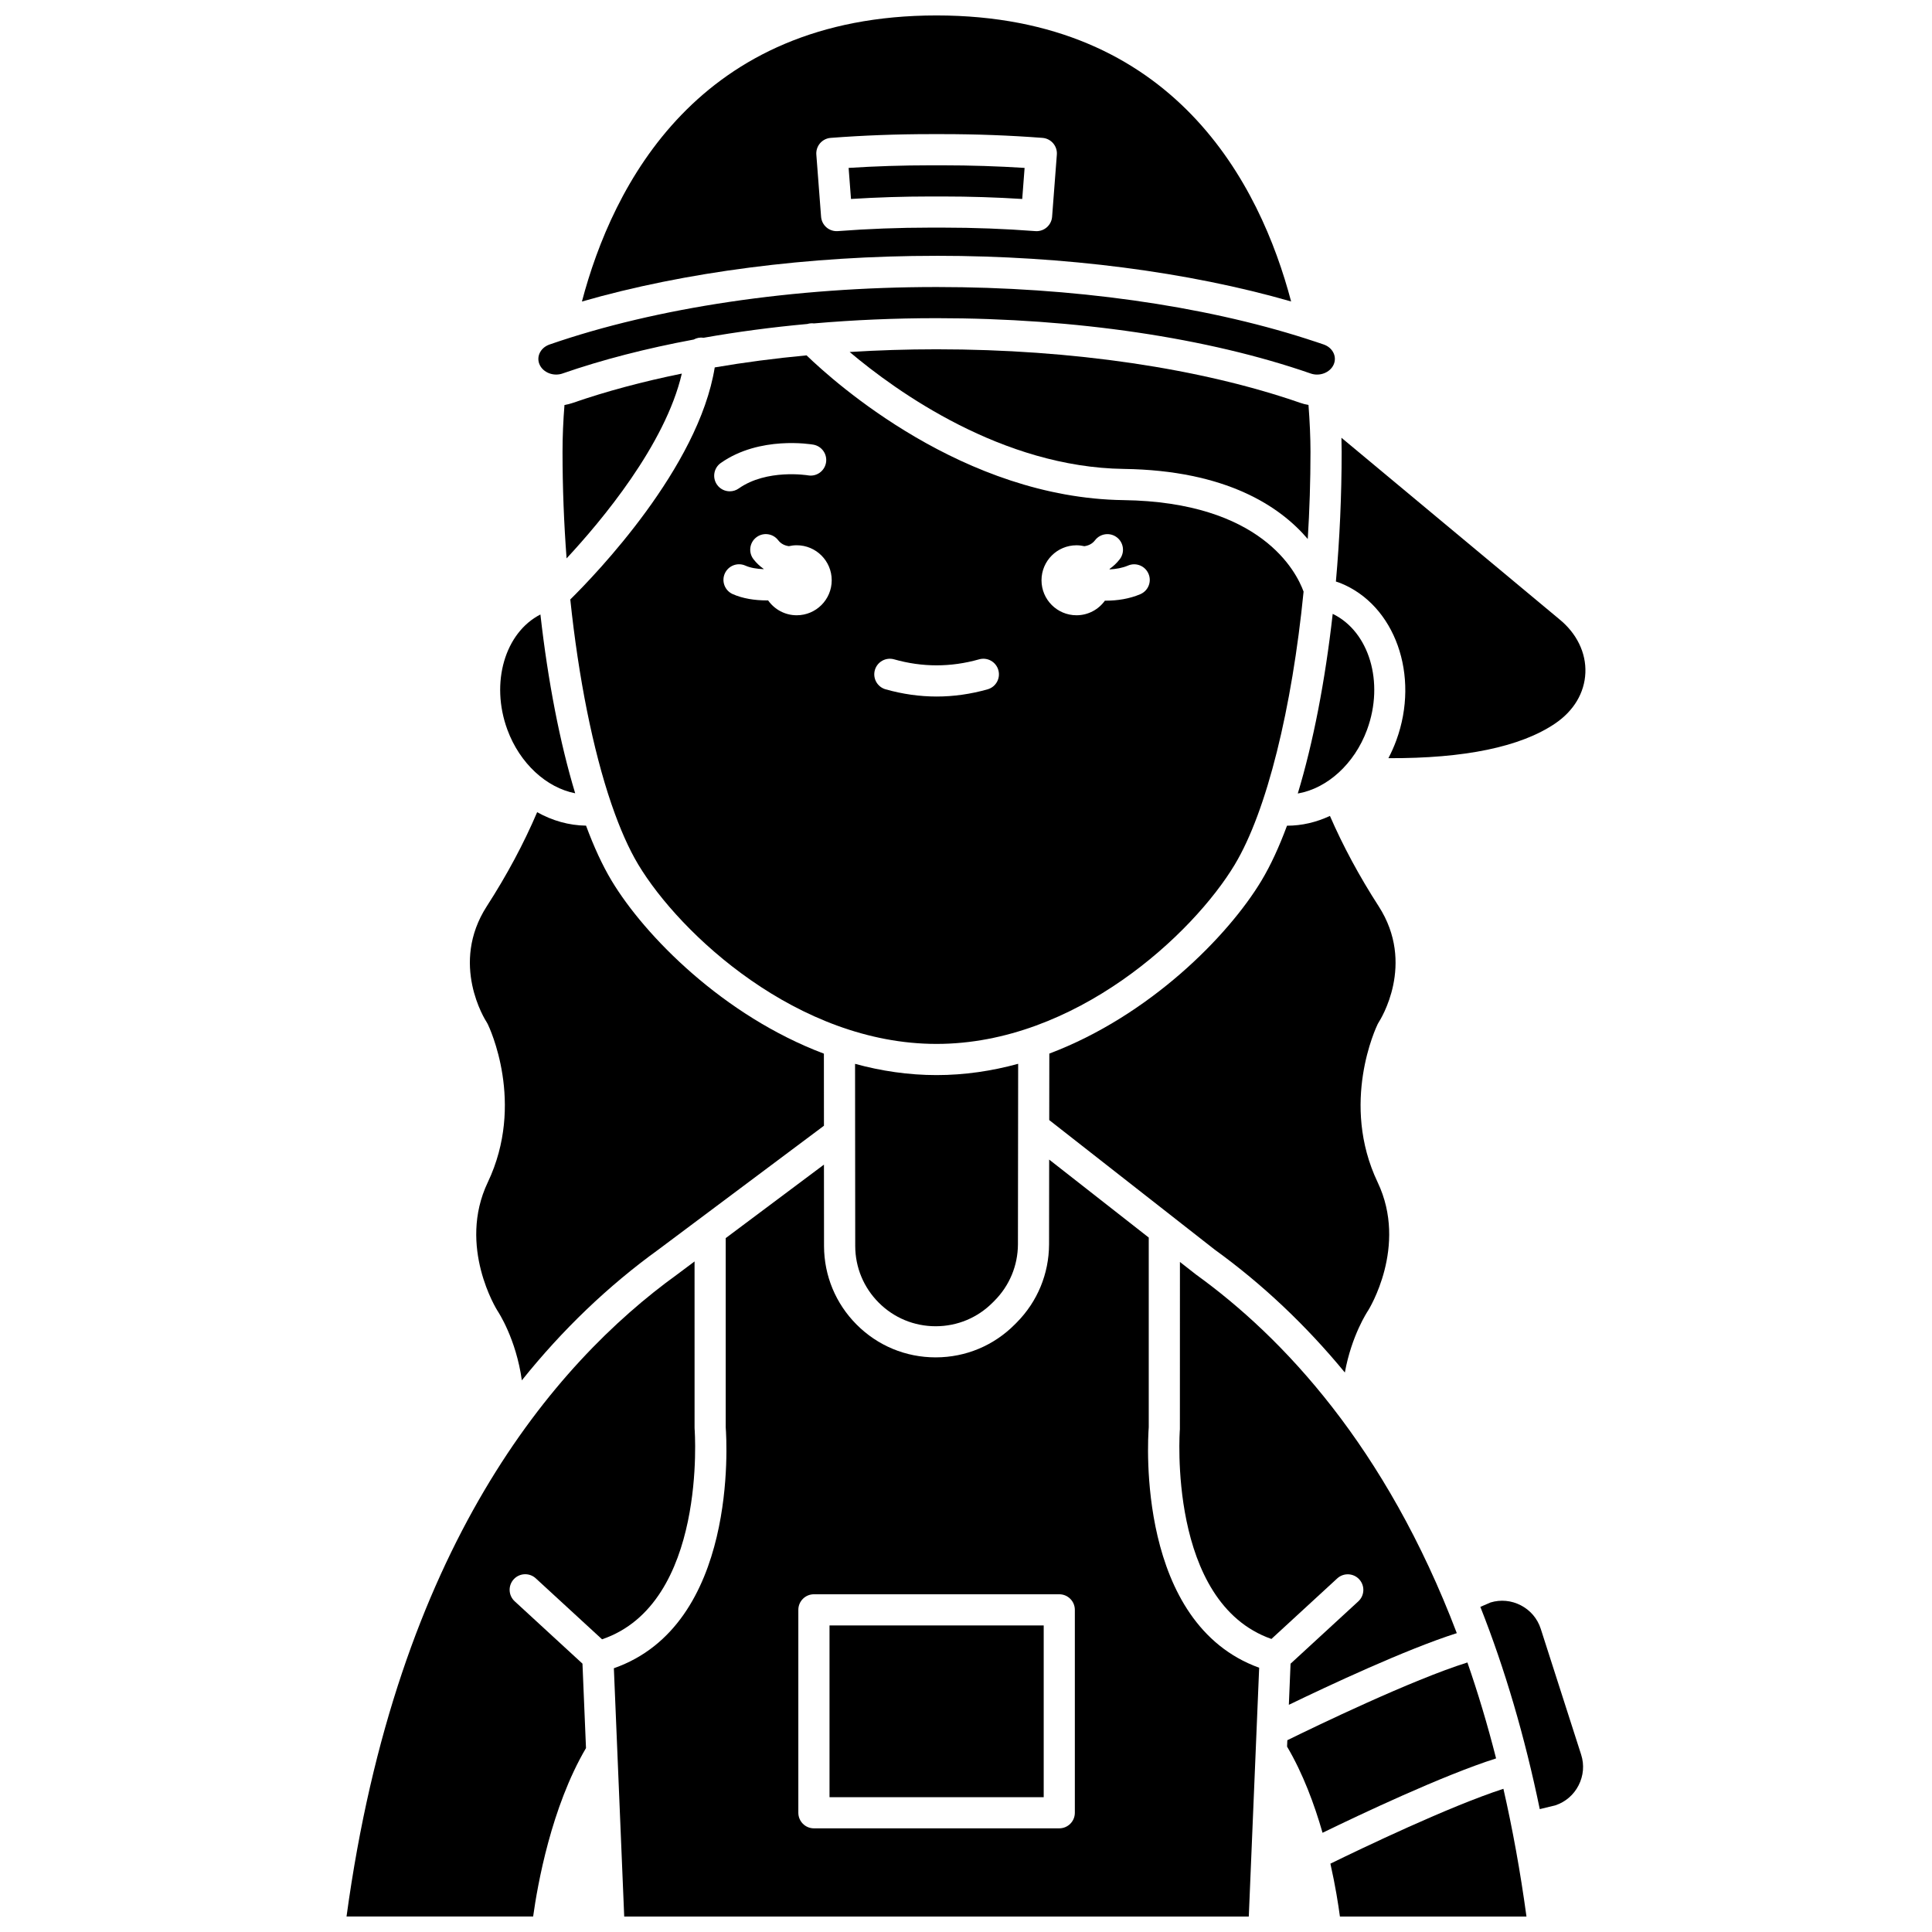 <?xml version="1.0" encoding="UTF-8"?>
<!-- Uploaded to: SVG Repo, www.svgrepo.com, Generator: SVG Repo Mixer Tools -->
<svg width="800px" height="800px" version="1.1" viewBox="144 144 512 512" xmlns="http://www.w3.org/2000/svg">
 <defs>
  <clipPath id="d">
   <path d="m298 148.09h189v75.906h-189z"/>
  </clipPath>
  <clipPath id="c">
   <path d="m496 618h53v33.902h-53z"/>
  </clipPath>
  <clipPath id="b">
   <path d="m306 451h172v200.9h-172z"/>
  </clipPath>
  <clipPath id="a">
   <path d="m235 478h94v173.9h-94z"/>
  </clipPath>
 </defs>
 <path d="m295.78 250.78c-0.723 0.25-1.453 0.426-2.188 0.547-0.336 4.199-0.516 8.352-0.516 12.398 0 9.488 0.375 18.984 1.074 28.25 9.27-9.965 26.172-30.152 30.539-48.969-10.352 2.109-20.078 4.703-28.91 7.773z"/>
 <path d="m370.6 425.93 0.043 48.309c0.02 5.641 2.227 10.961 6.219 14.965 4.031 4.043 9.391 6.266 15.098 6.266h0.047c5.723-0.012 11.094-2.258 15.117-6.332l0.48-0.484c3.941-3.984 6.129-9.27 6.16-14.871l0.059-47.863c-6.926 1.898-14.168 2.992-21.629 2.992-7.449 0-14.68-1.09-21.594-2.981z"/>
 <path d="m497.18 306.68c-2 17.789-5.18 34.18-9.254 47.609 7.746-1.328 15.012-7.797 18.363-16.91 4.633-12.598 0.527-26.043-9.109-30.699z"/>
 <path d="m471.24 373.1c8.504-14.172 15.16-41.461 18.223-72.316-1.934-5.324-11.25-23.742-47.746-24.246-42.371-0.586-76.414-31.059-83.973-38.363-8.359 0.785-16.5 1.852-24.332 3.195-4.277 26.547-31.52 54.828-38.281 61.496 2.184 20.785 5.992 39.836 10.895 54.184 0.043 0.109 0.082 0.215 0.117 0.328 2.141 6.215 4.488 11.547 6.996 15.727 11.031 18.379 42.246 47.543 79.051 47.543s68.02-29.164 79.051-47.547zm-137.22-100.65c-1.312-1.863-0.867-4.441 0.996-5.754 10.305-7.262 23.957-4.957 24.531-4.859 2.246 0.395 3.746 2.539 3.352 4.785-0.395 2.242-2.523 3.75-4.773 3.352-0.188-0.031-10.918-1.762-18.352 3.473-0.723 0.512-1.551 0.754-2.375 0.754-1.301 0-2.578-0.605-3.379-1.75zm21.117 34.602c-3.137 0-5.902-1.562-7.582-3.945-0.121 0-0.238 0.008-0.359 0.008-3.117 0-6.348-0.48-9.027-1.676-2.082-0.93-3.016-3.375-2.086-5.457 0.934-2.082 3.375-3.012 5.457-2.086 1.344 0.602 3.074 0.871 4.812 0.938 0.008-0.023 0.016-0.047 0.027-0.07-1.004-0.703-1.914-1.551-2.703-2.574-1.391-1.809-1.051-4.402 0.758-5.789 1.805-1.391 4.398-1.051 5.789 0.758 0.766 0.996 1.762 1.426 2.832 1.582 0.672-0.152 1.367-0.242 2.086-0.242 5.121 0 9.273 4.152 9.273 9.273 0 5.129-4.152 9.281-9.277 9.281zm50.59 19.625c-4.473 1.27-9.02 1.91-13.516 1.91-4.492 0-9.039-0.645-13.516-1.91-2.195-0.621-3.469-2.902-2.848-5.098s2.91-3.469 5.098-2.848c7.488 2.121 15.039 2.121 22.527 0 2.199-0.625 4.477 0.652 5.098 2.848 0.625 2.195-0.652 4.477-2.844 5.098zm40.469-25.211c-2.875 1.23-6.094 1.719-9.133 1.719-0.086 0-0.164-0.008-0.25-0.008-1.684 2.344-4.426 3.875-7.531 3.875-5.121 0-9.273-4.152-9.273-9.273s4.152-9.273 9.273-9.273c0.719 0 1.414 0.09 2.086 0.242 1.074-0.156 2.066-0.586 2.832-1.582 1.391-1.809 3.981-2.148 5.789-0.758s2.148 3.981 0.758 5.789c-0.789 1.023-1.695 1.871-2.703 2.574 0.012 0.039 0.031 0.078 0.043 0.121 1.648-0.078 3.348-0.371 4.852-1.012 2.098-0.898 4.523 0.074 5.422 2.172 0.906 2.09-0.066 4.516-2.164 5.414z"/>
 <path d="m414.9 196.73 0.629-8.234c-7.117-0.453-14.371-0.684-21.621-0.684h-3.394c-7.25 0-14.508 0.23-21.621 0.684l0.629 8.234c6.91-0.438 13.953-0.66 20.992-0.66h3.394c7.039 0 14.082 0.223 20.992 0.66z"/>
 <path d="m296.43 354.23c-4.051-13.379-7.219-29.691-9.215-47.387-9.391 4.812-13.332 18.086-8.758 30.531 3.297 8.961 10.375 15.379 17.973 16.855z"/>
 <g clip-path="url(#d)">
  <path d="m392.31 211.79c33.805 0 66.625 4.262 93.848 12.102-8.156-30.918-30.875-75.801-93.969-75.801-63.195 0-85.867 45.094-93.973 75.816 27.23-7.848 60.066-12.113 93.891-12.113zm-26.281-6.543c-1.09 0.082-2.172-0.27-3.004-0.984-0.832-0.715-1.344-1.727-1.43-2.82l-1.258-16.469c-0.172-2.273 1.527-4.258 3.801-4.434 8.633-0.66 17.504-0.996 26.371-0.996h3.394c8.867 0 17.738 0.336 26.371 0.996 2.273 0.176 3.977 2.16 3.801 4.434l-1.258 16.469c-0.082 1.094-0.598 2.106-1.43 2.82-0.75 0.645-1.707 0.996-2.688 0.996-0.105 0-0.211-0.004-0.316-0.012-8.012-0.613-16.246-0.926-24.484-0.926h-3.394c-8.23 0.004-16.469 0.312-24.477 0.926z"/>
 </g>
 <path d="m509.38 414.9c0.398-0.609 9.848-15.434-0.027-30.746-5.113-7.922-9.438-15.953-12.906-23.926-3.59 1.676-7.438 2.59-11.359 2.59h-0.02c-2.078 5.613-4.336 10.512-6.746 14.527-8.844 14.738-29.715 35.852-56.242 45.867l-0.023 17.617 43.848 34.332c12.664 9.156 24.191 20.055 34.496 32.566 1.785-9.82 5.953-16.113 6.188-16.465 0.059-0.094 10.605-16.922 2.504-33.938-9.984-20.969-0.395-41.102 0.016-41.949 0.082-0.168 0.176-0.324 0.273-0.477z"/>
 <path d="m293.07 242.98c10.523-3.656 22.25-6.672 34.781-9 0.77-0.422 1.668-0.617 2.602-0.473 0.004 0 0.012 0.004 0.016 0.004 8.828-1.562 18.031-2.793 27.504-3.656 0.562-0.172 1.148-0.223 1.73-0.148 10.555-0.91 21.41-1.387 32.406-1.387h0.203c36.656 0 71.828 5.207 99.039 14.664 2.363 0.824 5.082-0.215 6.055-2.312 0.445-0.961 0.465-2.016 0.055-2.984-0.473-1.113-1.426-1.965-2.688-2.402-1.316-0.457-2.668-0.895-4.016-1.328-0.168-0.047-0.332-0.098-0.492-0.164-27.633-8.867-62.18-13.73-97.949-13.73h-0.203c-37.742 0-74.129 5.406-102.46 15.227-1.262 0.438-2.215 1.289-2.688 2.402-0.41 0.965-0.391 2.023 0.055 2.981 0.969 2.09 3.688 3.129 6.051 2.309z"/>
 <path d="m490.57 286.84c0.473-7.629 0.723-15.375 0.723-23.121 0-3.652-0.191-8.027-0.531-12.398-0.715-0.121-1.426-0.301-2.129-0.547-26.359-9.16-60.57-14.207-96.328-14.207h-0.203c-7.742 0-15.402 0.25-22.934 0.715 12.512 10.551 40.406 30.543 72.656 30.988 27.188 0.375 41.422 9.961 48.746 18.57z"/>
 <g clip-path="url(#c)">
  <path d="m496.57 637.89c1.312 5.82 2.098 10.812 2.523 14.02h49.438c-1.637-12.016-3.699-23.285-6.113-33.859-14.305 4.644-37.465 15.738-45.848 19.84z"/>
 </g>
 <path d="m532.88 584.57c-14.816 4.648-40.199 16.91-47.723 20.605l-0.07 1.691c4.195 7.102 7.231 15.254 9.402 22.84 9.688-4.715 31.809-15.195 45.992-19.711-2.289-8.996-4.836-17.461-7.602-25.426z"/>
 <path d="m557.18 308.05-57.684-48.039c0.035 1.289 0.055 2.535 0.055 3.711 0 11.656-0.531 23.238-1.523 34.391 0.379 0.125 0.77 0.242 1.129 0.387 14.531 5.785 21.203 24.504 14.871 41.727-0.602 1.637-1.305 3.203-2.086 4.699 20.195 0.086 35.051-2.992 44.191-9.195 4.941-3.352 7.785-8.117 8.008-13.426 0.227-5.309-2.312-10.504-6.961-14.254z"/>
 <path d="m504.21 562.54c1.543 1.68 1.438 4.289-0.242 5.836l-17.957 16.52-0.453 10.898c10.32-4.992 31.012-14.695 44.508-18.992-18.828-49.523-46.094-78.41-69.055-94.992-0.043-0.031-0.086-0.062-0.129-0.098l-4.188-3.277-0.012 44.297c-0.039 0.469-3.34 45.93 24.258 55.609l17.438-16.043c1.676-1.543 4.289-1.434 5.832 0.242z"/>
 <path d="m552.31 575.64c-0.871-2.707-2.754-4.918-5.305-6.231-2.5-1.285-5.324-1.543-7.981-0.742l-2.715 1.172c6.519 16.477 11.773 34.375 15.746 53.598l4.176-1.02c2.648-0.887 4.812-2.75 6.102-5.266 1.312-2.551 1.559-5.449 0.688-8.152z"/>
 <path d="m273.25 415.38c0.414 0.848 10 20.98 0.016 41.949-8.102 17.016 2.445 33.844 2.555 34.012 0.238 0.352 4.953 7.492 6.473 18.465 10.742-13.41 22.855-25.023 36.242-34.691l43.82-32.781-0.016-19.105c-26.547-10.008-47.434-31.137-56.281-45.879-2.41-4.016-4.668-8.918-6.75-14.543-4.516-0.062-8.934-1.312-12.957-3.57-3.539 8.297-8.016 16.668-13.34 24.922-9.879 15.312-0.43 30.137-0.023 30.758z"/>
 <g clip-path="url(#b)">
  <path d="m448.43 522.23v-50.266l-26.391-20.664-0.027 22.496c-0.043 7.793-3.074 15.121-8.543 20.652l-0.48 0.484c-5.586 5.648-13.031 8.77-20.977 8.785h-0.062c-7.918 0-15.355-3.086-20.945-8.695-5.535-5.555-8.602-12.934-8.629-20.777l-0.02-21.609-26.035 19.477v50.117c0.293 3.906 3.215 52.371-29.641 63.871l2.742 65.801h165.52l2.75-65.934c-32.453-11.738-29.555-59.844-29.262-63.738zm-19.586 102.17c0 2.281-1.848 4.129-4.129 4.129h-65.02c-2.281 0-4.129-1.848-4.129-4.129v-53.773c0-2.281 1.848-4.129 4.129-4.129h65.02c2.281 0 4.129 1.848 4.129 4.129z"/>
 </g>
 <path d="m363.83 574.76h56.762v45.516h-56.762z"/>
 <g clip-path="url(#a)">
  <path d="m285.99 562.28 17.559 16.152c27.895-9.469 24.57-55.238 24.531-55.711-0.008-0.109-0.012-0.223-0.012-0.332l-0.004-44.094-4.641 3.473c-32.789 23.68-74.277 72.32-87.59 170.13h49.453c1.16-8.363 4.797-28.965 14.008-44.637l-0.934-22.375-17.969-16.531c-1.68-1.543-1.785-4.156-0.242-5.836 1.547-1.676 4.16-1.781 5.84-0.242z"/>
 </g>
</svg>